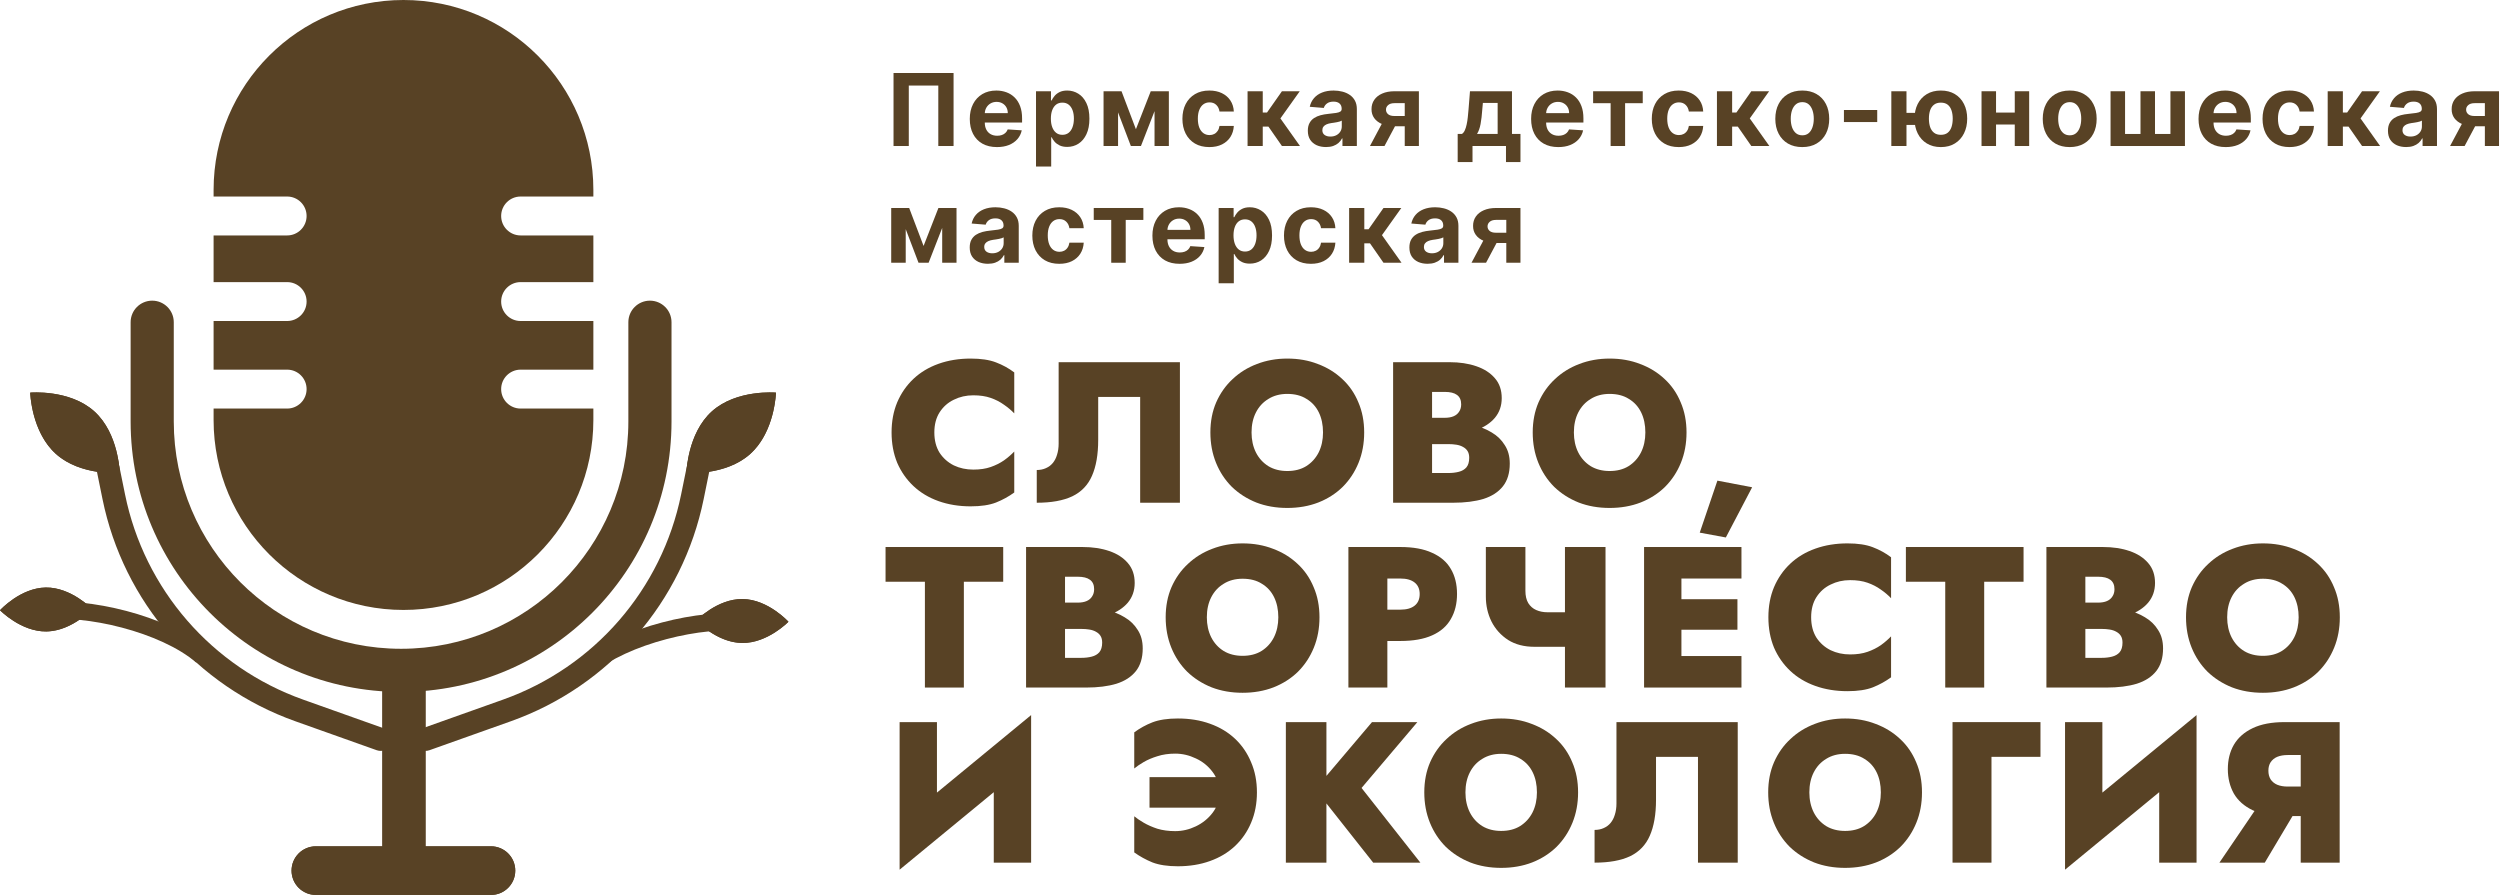 <?xml version="1.0" encoding="UTF-8"?> <svg xmlns="http://www.w3.org/2000/svg" viewBox="0 0 256.9 92" fill="none"><path d="M96.013 44.439C96.013 45.251 96.192 45.946 96.55 46.523C96.921 47.087 97.409 47.521 98.014 47.823C98.62 48.112 99.287 48.256 100.016 48.256C100.703 48.256 101.302 48.167 101.811 47.988C102.32 47.809 102.774 47.582 103.172 47.307C103.572 47.019 103.922 46.716 104.225 46.4V50.608C103.661 51.021 103.035 51.365 102.347 51.64C101.673 51.901 100.807 52.032 99.748 52.032C98.551 52.032 97.45 51.853 96.446 51.496C95.442 51.138 94.583 50.622 93.867 49.948C93.152 49.274 92.595 48.477 92.196 47.555C91.811 46.62 91.618 45.581 91.618 44.439C91.618 43.298 91.811 42.266 92.196 41.345C92.595 40.409 93.152 39.605 93.867 38.931C94.583 38.257 95.442 37.741 96.446 37.383C97.45 37.026 98.551 36.847 99.748 36.847C100.807 36.847 101.673 36.977 102.347 37.239C103.035 37.5 103.661 37.844 104.225 38.27V42.479C103.922 42.163 103.572 41.867 103.172 41.592C102.774 41.303 102.32 41.069 101.811 40.891C101.302 40.712 100.703 40.622 100.016 40.622C99.287 40.622 98.62 40.774 98.014 41.076C97.409 41.365 96.921 41.798 96.55 42.376C96.192 42.94 96.013 43.628 96.013 44.439Z" fill="#584225"></path><path d="M121.248 37.218V51.661H117.163V40.788H112.851V45.203C112.851 46.702 112.638 47.933 112.211 48.896C111.799 49.845 111.125 50.547 110.189 51.001C109.254 51.441 108.037 51.661 106.537 51.661V48.298C106.881 48.298 107.191 48.236 107.466 48.112C107.755 47.988 107.995 47.809 108.188 47.576C108.38 47.342 108.525 47.06 108.621 46.73C108.731 46.386 108.786 46.008 108.786 45.595V37.218H121.248Z" fill="#584225"></path><path d="M128.609 44.439C128.609 45.21 128.76 45.898 129.063 46.503C129.365 47.094 129.792 47.562 130.342 47.906C130.892 48.236 131.538 48.401 132.281 48.401C133.038 48.401 133.684 48.236 134.221 47.906C134.771 47.562 135.197 47.094 135.5 46.503C135.802 45.898 135.954 45.21 135.954 44.439C135.954 43.655 135.809 42.968 135.521 42.376C135.232 41.785 134.812 41.324 134.262 40.994C133.726 40.65 133.065 40.478 132.281 40.478C131.538 40.478 130.892 40.65 130.342 40.994C129.792 41.324 129.365 41.785 129.063 42.376C128.76 42.968 128.609 43.655 128.609 44.439ZM124.379 44.439C124.379 43.298 124.578 42.266 124.977 41.345C125.39 40.409 125.954 39.612 126.669 38.951C127.384 38.277 128.217 37.762 129.166 37.404C130.128 37.032 131.167 36.847 132.281 36.847C133.423 36.847 134.468 37.032 135.417 37.404C136.38 37.762 137.219 38.277 137.934 38.951C138.65 39.612 139.2 40.409 139.585 41.345C139.984 42.266 140.183 43.298 140.183 44.439C140.183 45.567 139.991 46.606 139.606 47.555C139.221 48.504 138.677 49.329 137.976 50.031C137.274 50.719 136.435 51.255 135.459 51.64C134.496 52.012 133.437 52.197 132.281 52.197C131.126 52.197 130.067 52.012 129.104 51.64C128.141 51.255 127.302 50.719 126.587 50.031C125.885 49.329 125.342 48.504 124.957 47.555C124.572 46.606 124.379 45.567 124.379 44.439Z" fill="#584225"></path><path d="M146.127 44.605V42.933H148.459C148.83 42.933 149.139 42.878 149.387 42.768C149.635 42.658 149.82 42.5 149.944 42.294C150.082 42.087 150.151 41.84 150.151 41.551C150.151 41.111 150.006 40.788 149.717 40.581C149.442 40.375 149.023 40.272 148.459 40.272H147.159V48.607H148.83C149.229 48.607 149.587 48.566 149.903 48.483C150.233 48.401 150.494 48.25 150.687 48.029C150.88 47.796 150.976 47.465 150.976 47.039C150.976 46.764 150.921 46.537 150.811 46.358C150.701 46.179 150.543 46.035 150.336 45.925C150.144 45.815 149.917 45.739 149.655 45.698C149.408 45.657 149.133 45.636 148.83 45.636H146.127V43.449H149.325C150.027 43.449 150.721 43.531 151.409 43.697C152.097 43.848 152.723 44.096 153.287 44.439C153.851 44.77 154.298 45.203 154.628 45.739C154.972 46.262 155.144 46.895 155.144 47.637C155.144 48.6 154.91 49.377 154.442 49.969C153.975 50.561 153.307 50.994 152.441 51.269C151.574 51.53 150.536 51.661 149.325 51.661H143.156V37.218H148.954C149.985 37.218 150.9 37.356 151.698 37.631C152.51 37.906 153.149 38.319 153.617 38.869C154.085 39.405 154.318 40.086 154.318 40.911C154.318 41.695 154.085 42.369 153.617 42.933C153.149 43.484 152.51 43.903 151.698 44.192C150.9 44.467 149.985 44.605 148.954 44.605H146.127Z" fill="#584225"></path><path d="M161.732 44.439C161.732 45.21 161.883 45.898 162.186 46.503C162.489 47.094 162.915 47.562 163.465 47.906C164.015 48.236 164.662 48.401 165.404 48.401C166.161 48.401 166.808 48.236 167.344 47.906C167.894 47.562 168.321 47.094 168.623 46.503C168.926 45.898 169.077 45.21 169.077 44.439C169.077 43.655 168.933 42.968 168.644 42.376C168.355 41.785 167.935 41.324 167.385 40.994C166.849 40.65 166.189 40.478 165.404 40.478C164.662 40.478 164.015 40.65 163.465 40.994C162.915 41.324 162.489 41.785 162.186 42.376C161.883 42.968 161.732 43.655 161.732 44.439ZM157.502 44.439C157.502 43.298 157.702 42.266 158.1 41.345C158.513 40.409 159.077 39.612 159.792 38.951C160.508 38.277 161.34 37.762 162.289 37.404C163.252 37.032 164.29 36.847 165.404 36.847C166.546 36.847 167.592 37.032 168.541 37.404C169.504 37.762 170.342 38.277 171.058 38.951C171.773 39.612 172.323 40.409 172.708 41.345C173.107 42.266 173.307 43.298 173.307 44.439C173.307 45.567 173.114 46.606 172.729 47.555C172.344 48.504 171.801 49.329 171.099 50.031C170.397 50.719 169.559 51.255 168.582 51.64C167.619 52.012 166.56 52.197 165.404 52.197C164.249 52.197 163.19 52.012 162.227 51.64C161.264 51.255 160.425 50.719 159.71 50.031C159.008 49.329 158.465 48.504 158.08 47.555C157.695 46.606 157.502 45.567 157.502 44.439Z" fill="#584225"></path><path d="M176.48 49.391L180.05 50.072L177.347 55.23L174.665 54.735L176.48 49.391Z" fill="#584225"></path><path d="M90.999 59.78V56.211H103.09V59.78H99.046V70.653H95.043V59.78H90.999Z" fill="#584225"></path><path d="M108.41 63.597V61.926H110.741C111.113 61.926 111.422 61.871 111.67 61.761C111.918 61.651 112.103 61.492 112.227 61.286C112.365 61.08 112.433 60.832 112.433 60.543C112.433 60.103 112.289 59.78 112 59.574C111.725 59.367 111.306 59.264 110.741 59.264H109.442V67.6H111.113C111.512 67.6 111.869 67.559 112.186 67.476C112.516 67.393 112.777 67.242 112.97 67.022C113.162 66.788 113.259 66.458 113.259 66.032C113.259 65.757 113.204 65.53 113.094 65.351C112.984 65.172 112.825 65.028 112.619 64.918C112.426 64.807 112.199 64.732 111.938 64.691C111.691 64.649 111.415 64.629 111.113 64.629H108.41V62.442H111.608C112.31 62.442 113.004 62.524 113.692 62.689C114.38 62.84 115.006 63.088 115.569 63.432C116.133 63.762 116.58 64.195 116.911 64.732C117.254 65.255 117.426 65.887 117.426 66.63C117.426 67.593 117.192 68.37 116.725 68.962C116.257 69.553 115.59 69.986 114.723 70.261C113.857 70.523 112.818 70.653 111.608 70.653H105.439V56.211H111.237C112.268 56.211 113.183 56.348 113.981 56.623C114.792 56.898 115.432 57.311 115.899 57.861C116.367 58.398 116.601 59.079 116.601 59.904C116.601 60.688 116.367 61.362 115.899 61.926C115.432 62.476 114.792 62.896 113.981 63.184C113.183 63.459 112.268 63.597 111.237 63.597H108.41Z" fill="#584225"></path><path d="M124.015 63.432C124.015 64.202 124.166 64.89 124.469 65.495C124.771 66.087 125.198 66.555 125.748 66.898C126.298 67.228 126.944 67.393 127.687 67.393C128.444 67.393 129.09 67.228 129.627 66.898C130.177 66.555 130.603 66.087 130.906 65.495C131.209 64.89 131.36 64.202 131.36 63.432C131.36 62.648 131.215 61.96 130.927 61.369C130.638 60.777 130.218 60.316 129.668 59.986C129.132 59.642 128.471 59.471 127.687 59.471C126.944 59.471 126.298 59.642 125.748 59.986C125.198 60.316 124.771 60.777 124.469 61.369C124.166 61.96 124.015 62.648 124.015 63.432ZM119.785 63.432C119.785 62.29 119.984 61.259 120.383 60.337C120.796 59.402 121.36 58.604 122.075 57.944C122.791 57.27 123.623 56.754 124.572 56.396C125.534 56.025 126.573 55.839 127.687 55.839C128.829 55.839 129.874 56.025 130.823 56.396C131.786 56.754 132.625 57.27 133.34 57.944C134.056 58.604 134.606 59.402 134.991 60.337C135.39 61.259 135.59 62.29 135.59 63.432C135.59 64.56 135.397 65.598 135.012 66.548C134.627 67.497 134.083 68.322 133.382 69.024C132.68 69.711 131.841 70.248 130.865 70.633C129.902 71.004 128.843 71.19 127.687 71.19C126.532 71.19 125.473 71.004 124.51 70.633C123.547 70.248 122.708 69.711 121.993 69.024C121.291 68.322 120.748 67.497 120.363 66.548C119.978 65.598 119.785 64.56 119.785 63.432Z" fill="#584225"></path><path d="M138.562 56.211H142.565V70.653H138.562V56.211ZM141.121 59.45V56.211H143.906C145.227 56.211 146.313 56.41 147.166 56.809C148.032 57.194 148.672 57.744 149.085 58.46C149.511 59.175 149.724 60.035 149.724 61.039C149.724 62.029 149.511 62.889 149.085 63.618C148.672 64.347 148.032 64.904 147.166 65.289C146.313 65.674 145.227 65.867 143.906 65.867H141.121V62.648H143.906C144.539 62.648 145.027 62.51 145.371 62.235C145.715 61.96 145.887 61.561 145.887 61.039C145.887 60.53 145.715 60.138 145.371 59.863C145.027 59.587 144.539 59.45 143.906 59.45H141.121Z" fill="#584225"></path><path d="M157.679 66.465L159.02 62.916H162.156V66.465H157.679ZM160.815 56.211H164.983V70.653H160.815V56.211ZM156.751 56.211V60.709C156.751 61.217 156.847 61.637 157.039 61.967C157.246 62.297 157.521 62.538 157.865 62.689C158.208 62.84 158.594 62.916 159.02 62.916L157.679 66.465C156.62 66.465 155.719 66.231 154.976 65.764C154.233 65.282 153.662 64.649 153.264 63.865C152.878 63.081 152.686 62.228 152.686 61.307V56.211H156.751Z" fill="#584225"></path><path d="M171.669 70.653V67.414H178.952V70.653H171.669ZM171.669 59.45V56.211H178.952V59.45H171.669ZM171.669 64.711V61.575H178.539V64.711H171.669ZM168.945 56.211H172.783V70.653H168.945V56.211Z" fill="#584225"></path><path d="M186.114 63.432C186.114 64.244 186.293 64.938 186.651 65.516C187.022 66.08 187.511 66.513 188.116 66.816C188.721 67.105 189.388 67.249 190.117 67.249C190.805 67.249 191.403 67.16 191.912 66.981C192.421 66.802 192.875 66.575 193.274 66.3C193.673 66.011 194.023 65.709 194.326 65.392V69.601C193.762 70.014 193.136 70.358 192.449 70.633C191.775 70.894 190.908 71.025 189.849 71.025C188.652 71.025 187.552 70.846 186.548 70.488C185.544 70.131 184.684 69.615 183.969 68.941C183.253 68.267 182.696 67.469 182.297 66.548C181.912 65.612 181.72 64.574 181.72 63.432C181.72 62.29 181.912 61.259 182.297 60.337C182.696 59.402 183.253 58.597 183.969 57.923C184.684 57.249 185.544 56.733 186.548 56.376C187.552 56.018 188.652 55.839 189.849 55.839C190.908 55.839 191.775 55.97 192.449 56.231C193.136 56.493 193.762 56.837 194.326 57.263V61.472C194.023 61.156 193.673 60.86 193.274 60.585C192.875 60.296 192.421 60.062 191.912 59.883C191.403 59.704 190.805 59.615 190.117 59.615C189.388 59.615 188.721 59.766 188.116 60.069C187.511 60.358 187.022 60.791 186.651 61.369C186.293 61.933 186.114 62.621 186.114 63.432Z" fill="#584225"></path><path d="M195.849 59.78V56.211H207.94V59.78H203.896V70.653H199.893V59.78H195.849Z" fill="#584225"></path><path d="M213.26 63.597V61.926H215.591C215.962 61.926 216.272 61.871 216.519 61.761C216.767 61.651 216.953 61.492 217.077 61.286C217.214 61.08 217.283 60.832 217.283 60.543C217.283 60.103 217.138 59.78 216.85 59.574C216.575 59.367 216.155 59.264 215.591 59.264H214.291V67.6H215.962C216.361 67.6 216.719 67.559 217.035 67.476C217.365 67.393 217.627 67.242 217.819 67.022C218.012 66.788 218.108 66.458 218.108 66.032C218.108 65.757 218.053 65.53 217.943 65.351C217.833 65.172 217.675 65.028 217.469 64.918C217.276 64.807 217.049 64.732 216.788 64.691C216.54 64.649 216.265 64.629 215.962 64.629H213.26V62.442H216.458C217.159 62.442 217.854 62.524 218.542 62.689C219.229 62.84 219.855 63.088 220.419 63.432C220.983 63.762 221.43 64.195 221.76 64.732C222.104 65.255 222.276 65.887 222.276 66.63C222.276 67.593 222.042 68.37 221.574 68.962C221.107 69.553 220.44 69.986 219.573 70.261C218.707 70.523 217.668 70.653 216.458 70.653H210.289V56.211H216.086C217.118 56.211 218.033 56.348 218.83 56.623C219.642 56.898 220.281 57.311 220.749 57.861C221.217 58.398 221.451 59.079 221.451 59.904C221.451 60.688 221.217 61.362 220.749 61.926C220.281 62.476 219.642 62.896 218.83 63.184C218.033 63.459 217.118 63.597 216.086 63.597H213.26Z" fill="#584225"></path><path d="M228.864 63.432C228.864 64.202 229.016 64.89 229.318 65.495C229.621 66.087 230.047 66.555 230.597 66.898C231.148 67.228 231.794 67.393 232.537 67.393C233.293 67.393 233.94 67.228 234.476 66.898C235.026 66.555 235.453 66.087 235.755 65.495C236.058 64.89 236.209 64.202 236.209 63.432C236.209 62.648 236.065 61.96 235.776 61.369C235.487 60.777 235.068 60.316 234.518 59.986C233.981 59.642 233.321 59.471 232.537 59.471C231.794 59.471 231.148 59.642 230.597 59.986C230.047 60.316 229.621 60.777 229.318 61.369C229.016 61.96 228.864 62.648 228.864 63.432ZM224.635 63.432C224.635 62.29 224.834 61.259 225.233 60.337C225.646 59.402 226.21 58.604 226.925 57.944C227.64 57.27 228.472 56.754 229.421 56.396C230.384 56.025 231.423 55.839 232.537 55.839C233.678 55.839 234.724 56.025 235.673 56.396C236.636 56.754 237.475 57.27 238.19 57.944C238.905 58.604 239.456 59.402 239.841 60.337C240.24 61.259 240.439 62.29 240.439 63.432C240.439 64.56 240.247 65.598 239.861 66.548C239.476 67.497 238.933 68.322 238.231 69.024C237.53 69.711 236.691 70.248 235.714 70.633C234.751 71.004 233.692 71.19 232.537 71.19C231.381 71.19 230.322 71.004 229.359 70.633C228.397 70.248 227.558 69.711 226.842 69.024C226.141 68.322 225.597 67.497 225.212 66.548C224.827 65.598 224.635 64.56 224.635 63.432Z" fill="#584225"></path><path d="M105.855 78.33L92.444 89.369L92.547 84.52L105.958 73.482L105.855 78.33ZM96.281 74.204V85.593L92.444 89.369V74.204H96.281ZM105.958 73.482V88.646H102.12V77.422L105.958 73.482Z" fill="#584225"></path><path d="M118.124 82.993V79.857H125.531V82.993H118.124ZM125.283 81.425C125.283 80.614 125.056 79.912 124.602 79.321C124.148 78.715 123.577 78.254 122.89 77.938C122.202 77.608 121.494 77.443 120.765 77.443C120.091 77.443 119.478 77.532 118.928 77.711C118.392 77.876 117.924 78.076 117.525 78.309C117.126 78.543 116.803 78.763 116.555 78.97V75.256C117.133 74.83 117.759 74.486 118.433 74.224C119.121 73.963 119.987 73.832 121.033 73.832C122.243 73.832 123.344 74.011 124.334 74.369C125.338 74.726 126.198 75.242 126.913 75.916C127.628 76.59 128.178 77.395 128.564 78.33C128.963 79.252 129.162 80.283 129.162 81.425C129.162 82.567 128.963 83.605 128.564 84.54C128.178 85.462 127.628 86.26 126.913 86.934C126.198 87.608 125.338 88.124 124.334 88.481C123.344 88.839 122.243 89.018 121.033 89.018C119.987 89.018 119.121 88.887 118.433 88.626C117.759 88.351 117.133 88.007 116.555 87.594V83.88C116.803 84.087 117.126 84.307 117.525 84.54C117.924 84.774 118.392 84.981 118.928 85.159C119.478 85.324 120.091 85.407 120.765 85.407C121.494 85.407 122.202 85.242 122.89 84.912C123.577 84.582 124.148 84.121 124.602 83.529C125.056 82.938 125.283 82.237 125.283 81.425Z" fill="#584225"></path><path d="M132.135 74.204H136.303V88.646H132.135V74.204ZM140.986 74.204H145.649L139.913 80.971L145.958 88.646H141.11L135.147 81.095L140.986 74.204Z" fill="#584225"></path><path d="M150.589 81.425C150.589 82.195 150.741 82.883 151.044 83.488C151.346 84.08 151.772 84.547 152.323 84.891C152.873 85.221 153.519 85.386 154.262 85.386C155.019 85.386 155.665 85.221 156.201 84.891C156.752 84.547 157.178 84.08 157.481 83.488C157.783 82.883 157.935 82.195 157.935 81.425C157.935 80.641 157.79 79.953 157.501 79.362C157.213 78.77 156.793 78.309 156.243 77.979C155.706 77.635 155.046 77.463 154.262 77.463C153.519 77.463 152.873 77.635 152.323 77.979C151.772 78.309 151.346 78.77 151.044 79.362C150.741 79.953 150.589 80.641 150.589 81.425ZM146.36 81.425C146.36 80.283 146.559 79.252 146.958 78.33C147.371 77.395 147.935 76.597 148.65 75.937C149.365 75.263 150.198 74.747 151.147 74.389C152.109 74.018 153.148 73.832 154.262 73.832C155.404 73.832 156.449 74.018 157.398 74.389C158.361 74.747 159.2 75.263 159.916 75.937C160.631 76.597 161.181 77.395 161.566 78.33C161.965 79.252 162.164 80.283 162.164 81.425C162.164 82.553 161.972 83.591 161.587 84.54C161.202 85.49 160.658 86.315 159.957 87.017C159.255 87.704 158.416 88.241 157.44 88.626C156.477 88.997 155.418 89.183 154.262 89.183C153.107 89.183 152.048 88.997 151.085 88.626C150.122 88.241 149.283 87.704 148.567 87.017C147.866 86.315 147.323 85.49 146.938 84.54C146.553 83.591 146.36 82.553 146.36 81.425Z" fill="#584225"></path><path d="M178.569 74.204V88.646H174.484V77.773H170.172V82.188C170.172 83.688 169.958 84.919 169.532 85.882C169.119 86.831 168.445 87.532 167.51 87.986C166.574 88.426 165.357 88.646 163.858 88.646V85.283C164.202 85.283 164.511 85.221 164.786 85.098C165.075 84.974 165.316 84.795 165.508 84.561C165.701 84.327 165.845 84.045 165.942 83.715C166.052 83.371 166.107 82.993 166.107 82.58V74.204H178.569Z" fill="#584225"></path><path d="M185.929 81.425C185.929 82.195 186.081 82.883 186.383 83.488C186.686 84.08 187.112 84.547 187.662 84.891C188.212 85.221 188.859 85.386 189.602 85.386C190.358 85.386 191.005 85.221 191.541 84.891C192.091 84.547 192.518 84.08 192.82 83.488C193.123 82.883 193.275 82.195 193.275 81.425C193.275 80.641 193.13 79.953 192.841 79.362C192.552 78.77 192.133 78.309 191.582 77.979C191.046 77.635 190.386 77.463 189.602 77.463C188.859 77.463 188.212 77.635 187.662 77.979C187.112 78.309 186.686 78.77 186.383 79.362C186.081 79.953 185.929 80.641 185.929 81.425ZM181.7 81.425C181.7 80.283 181.899 79.252 182.298 78.33C182.711 77.395 183.274 76.597 183.99 75.937C184.705 75.263 185.537 74.747 186.486 74.389C187.449 74.018 188.488 73.832 189.602 73.832C190.743 73.832 191.789 74.018 192.738 74.389C193.701 74.747 194.54 75.263 195.255 75.937C195.97 76.597 196.52 77.395 196.906 78.33C197.305 79.252 197.504 80.283 197.504 81.425C197.504 82.553 197.311 83.591 196.926 84.54C196.541 85.49 195.998 86.315 195.296 87.017C194.595 87.704 193.756 88.241 192.779 88.626C191.816 88.997 190.757 89.183 189.602 89.183C188.446 89.183 187.387 88.997 186.424 88.626C185.462 88.241 184.622 87.704 183.907 87.017C183.206 86.315 182.662 85.49 182.277 84.54C181.892 83.591 181.7 82.553 181.7 81.425Z" fill="#584225"></path><path d="M200.642 74.204H209.679V77.773H204.645V88.646H200.642V74.204Z" fill="#584225"></path><path d="M225.614 78.33L212.203 89.369L212.306 84.52L225.717 73.482L225.614 78.33ZM216.04 74.204V85.593L212.203 89.369V74.204H216.04ZM225.717 73.482V88.646H221.879V77.422L225.717 73.482Z" fill="#584225"></path><path d="M236.525 82.271L232.729 88.646H228.066L232.398 82.271H236.525ZM240.424 74.204V88.646H236.422V74.204H240.424ZM237.866 77.587H235.081C234.668 77.587 234.31 77.649 234.008 77.773C233.719 77.897 233.492 78.083 233.327 78.33C233.176 78.564 233.1 78.853 233.1 79.197C233.1 79.54 233.176 79.836 233.327 80.084C233.492 80.331 233.719 80.517 234.008 80.641C234.31 80.765 234.668 80.827 235.081 80.827H237.866V83.86H234.751C233.444 83.86 232.357 83.66 231.491 83.261C230.624 82.849 229.977 82.278 229.551 81.549C229.139 80.806 228.932 79.967 228.932 79.032C228.932 78.083 229.139 77.25 229.551 76.535C229.977 75.806 230.624 75.235 231.491 74.823C232.357 74.41 233.444 74.204 234.751 74.204H237.866V77.587Z" fill="#584225"></path><path d="M13.423 43.313V33.113C13.423 31.888 14.415 30.896 15.64 30.896C16.864 30.896 17.857 31.888 17.857 33.113V43.313C17.857 56.212 28.314 66.669 41.214 66.669C54.113 66.669 64.57 56.212 64.57 43.313V33.113C64.57 31.888 65.562 30.896 66.787 30.896C68.011 30.896 69.005 31.888 69.005 33.113V43.313C69.005 58.661 56.562 71.103 41.214 71.104C25.865 71.104 13.423 58.661 13.423 43.313Z" fill="#584225"></path><path d="M39.292 67.704H43.726V90.173H39.292V67.704Z" fill="#584225"></path><path d="M43.726 67.704V90.173H39.292V67.704H43.726Z" fill="#584225"></path><path d="M32.458 91.964C31.078 91.964 29.959 90.845 29.959 89.465C29.959 88.085 31.078 86.966 32.458 86.966H50.451C51.831 86.966 52.95 88.085 52.95 89.465C52.95 90.845 51.831 91.964 50.451 91.964H32.458Z" fill="#584225"></path><path d="M50.451 86.966C51.831 86.966 52.95 88.085 52.95 89.465C52.95 90.845 51.831 91.964 50.451 91.964H32.458C31.078 91.964 29.959 90.845 29.959 89.465C29.959 88.085 31.078 86.966 32.458 86.966H50.451Z" fill="#584225"></path><path d="M41.462 0C30.685 0 21.949 8.736 21.949 19.513V20.195H29.507C30.611 20.195 31.506 21.09 31.506 22.194C31.506 23.299 30.611 24.194 29.507 24.194H21.949V28.989H29.507C30.611 28.989 31.506 29.884 31.506 30.988C31.506 32.092 30.611 32.987 29.507 32.987H21.949V37.985H29.507C30.611 37.985 31.506 38.88 31.506 39.984C31.506 41.088 30.611 41.984 29.507 41.984H21.949V43.165C21.949 53.941 30.685 62.678 41.462 62.678C52.238 62.678 60.974 53.941 60.974 43.165V41.984H53.498C52.394 41.984 51.499 41.088 51.499 39.984C51.499 38.88 52.394 37.985 53.498 37.985H60.974V32.987H53.498C52.394 32.987 51.499 32.092 51.499 30.988C51.499 29.884 52.394 28.989 53.498 28.989H60.974V24.194H53.498C52.394 24.194 51.499 23.299 51.499 22.194C51.499 21.09 52.394 20.195 53.498 20.195H60.974V19.513C60.974 8.736 52.238 0 41.462 0Z" fill="#584225"></path><path d="M72.125 46.264C72.764 46.395 73.177 47.019 73.047 47.659L72.31 51.282C70.161 61.842 62.641 70.507 52.488 74.119L44.123 77.095C43.508 77.314 42.832 76.993 42.613 76.378C42.394 75.763 42.715 75.087 43.33 74.868L51.695 71.891C61.066 68.556 68.008 60.558 69.992 50.811L70.73 47.188C70.86 46.548 71.485 46.134 72.125 46.264Z" fill="#584225"></path><path d="M79.738 40.346C79.738 40.346 79.633 44.37 77.093 46.649C74.554 48.928 70.542 48.599 70.542 48.599C70.542 48.599 70.62 44.544 73.159 42.265C75.699 39.986 79.738 40.346 79.738 40.346Z" fill="#584225"></path><path d="M73.159 42.265C75.696 39.989 79.729 40.345 79.738 40.346L79.729 40.523C79.674 41.324 79.315 44.655 77.093 46.649L76.896 46.429C78.105 45.344 78.745 43.83 79.082 42.566C79.25 41.937 79.34 41.377 79.388 40.975C79.404 40.84 79.412 40.723 79.421 40.628C79.324 40.625 79.206 40.621 79.068 40.621C78.661 40.623 78.09 40.648 77.444 40.743C76.144 40.934 74.565 41.401 73.357 42.485C72.148 43.57 71.514 45.089 71.184 46.361C71.02 46.994 70.934 47.558 70.888 47.963C70.873 48.099 70.863 48.218 70.856 48.314C70.952 48.317 71.069 48.32 71.205 48.319C71.61 48.314 72.176 48.285 72.82 48.186C74.113 47.988 75.687 47.514 76.896 46.429L77.093 46.649L76.85 46.855C74.635 48.642 71.494 48.639 70.72 48.609L70.542 48.599C70.542 48.599 70.62 44.544 73.159 42.265Z" fill="#584225"></path><path d="M10.718 46.264C10.078 46.395 9.665 47.019 9.795 47.659L10.532 51.282C12.681 61.842 20.201 70.507 30.354 74.119L38.719 77.095C39.335 77.314 40.011 76.993 40.23 76.378C40.448 75.763 40.127 75.087 39.512 74.868L31.148 71.891C21.776 68.556 14.834 60.558 12.85 50.811L12.113 47.188C11.982 46.548 11.358 46.134 10.718 46.264Z" fill="#584225"></path><path d="M3.104 40.346C3.104 40.346 3.21 44.37 5.749 46.649C8.289 48.928 12.3 48.599 12.3 48.599C12.3 48.599 12.223 44.544 9.683 42.265C7.144 39.986 3.104 40.346 3.104 40.346Z" fill="#584225"></path><path d="M9.683 42.265C7.147 39.989 3.114 40.345 3.104 40.346L3.113 40.523C3.168 41.324 3.527 44.655 5.749 46.649L5.947 46.429C4.737 45.344 4.097 43.83 3.76 42.566C3.592 41.937 3.502 41.377 3.454 40.975C3.438 40.84 3.43 40.723 3.422 40.628C3.518 40.625 3.637 40.621 3.774 40.621C4.181 40.623 4.752 40.648 5.399 40.743C6.699 40.934 8.277 41.401 9.486 42.485C10.694 43.57 11.328 45.089 11.658 46.361C11.822 46.994 11.909 47.558 11.954 47.963C11.97 48.099 11.979 48.218 11.986 48.314C11.891 48.317 11.773 48.32 11.638 48.319C11.233 48.314 10.666 48.285 10.023 48.186C8.729 47.988 7.156 47.514 5.947 46.429L5.749 46.649L5.992 46.855C8.207 48.642 11.348 48.639 12.123 48.609L12.3 48.599C12.3 48.599 12.223 44.544 9.683 42.265Z" fill="#584225"></path><path d="M81.021 63.891C81.021 63.891 78.871 66.106 76.255 66.072C73.638 66.038 71.547 63.769 71.547 63.769C71.547 63.769 73.697 61.522 76.313 61.556C78.929 61.59 81.021 63.891 81.021 63.891Z" fill="#584225"></path><path d="M76.313 61.556C78.913 61.589 80.995 63.863 81.021 63.891C81.021 63.891 78.871 66.106 76.255 66.072L76.258 65.777C77.485 65.793 78.619 65.28 79.46 64.745C79.878 64.479 80.218 64.212 80.452 64.012C80.506 63.966 80.552 63.921 80.594 63.883C80.553 63.843 80.506 63.798 80.453 63.749C80.224 63.54 79.892 63.261 79.481 62.98C78.654 62.416 77.535 61.868 76.309 61.852C75.084 61.836 73.951 62.356 73.109 62.898C72.691 63.168 72.352 63.439 72.118 63.642C72.063 63.689 72.015 63.733 71.972 63.772C72.014 63.811 72.059 63.857 72.112 63.904C72.341 64.11 72.673 64.386 73.084 64.663C73.912 65.219 75.032 65.761 76.258 65.777L76.255 66.072L76.011 66.062C73.51 65.899 71.547 63.769 71.547 63.769C71.572 63.743 73.712 61.522 76.313 61.556Z" fill="#584225"></path><path d="M68.038 63.962C71.141 63.143 74.356 62.81 76.665 63.13L76.543 64.008L76.422 64.887C74.427 64.61 71.464 64.892 68.49 65.677C65.514 66.461 62.67 67.711 60.861 69.263L59.705 67.917C61.801 66.119 64.936 64.779 68.038 63.962Z" fill="#584225"></path><path d="M0 62.708C0 62.708 2.15 64.923 4.766 64.889C7.382 64.856 9.474 62.586 9.474 62.586C9.474 62.586 7.324 60.34 4.708 60.373C2.091 60.407 0 62.708 0 62.708Z" fill="#584225"></path><path d="M4.708 60.373C2.107 60.407 0.025 62.681 0 62.708C0 62.708 2.15 64.923 4.766 64.889L4.762 64.594C3.536 64.61 2.402 64.097 1.56 63.562C1.142 63.297 0.803 63.03 0.569 62.829C0.515 62.783 0.469 62.738 0.427 62.701C0.468 62.661 0.514 62.615 0.567 62.567C0.796 62.358 1.129 62.078 1.54 61.798C2.367 61.234 3.486 60.685 4.712 60.669C5.937 60.653 7.07 61.173 7.912 61.715C8.33 61.985 8.669 62.256 8.903 62.459C8.958 62.506 9.006 62.55 9.048 62.589C9.007 62.628 8.961 62.674 8.909 62.722C8.68 62.928 8.347 63.204 7.936 63.48C7.109 64.036 5.989 64.578 4.762 64.594L4.766 64.889L5.01 64.88C7.511 64.716 9.474 62.586 9.474 62.586C9.449 62.56 7.308 60.34 4.708 60.373Z" fill="#584225"></path><path d="M12.983 62.779C9.879 61.961 6.665 61.627 4.355 61.947L4.478 62.826L4.599 63.704C6.594 63.428 9.557 63.71 12.531 64.494C15.506 65.279 18.35 66.529 20.16 68.08L21.316 66.734C19.22 64.936 16.085 63.597 12.983 62.779Z" fill="#584225"></path><path d="M97.988 7.502V15.004H96.42V8.791H93.387V15.004H91.819V7.502H97.988Z" fill="#584225"></path><path d="M102.446 15.114C101.867 15.114 101.369 14.997 100.952 14.762C100.536 14.526 100.216 14.191 99.992 13.759C99.767 13.324 99.655 12.81 99.655 12.216C99.655 11.638 99.767 11.13 99.992 10.692C100.216 10.255 100.533 9.915 100.941 9.67C101.351 9.426 101.832 9.304 102.384 9.304C102.755 9.304 103.101 9.364 103.421 9.483C103.743 9.601 104.024 9.778 104.263 10.015C104.505 10.252 104.693 10.55 104.828 10.909C104.962 11.265 105.029 11.683 105.029 12.161V12.59H100.278V11.623H103.56C103.56 11.398 103.511 11.199 103.413 11.026C103.316 10.852 103.18 10.717 103.007 10.619C102.836 10.519 102.637 10.469 102.41 10.469C102.173 10.469 101.963 10.524 101.779 10.634C101.599 10.741 101.457 10.887 101.354 11.07C101.252 11.25 101.199 11.452 101.197 11.674V12.594C101.197 12.872 101.248 13.113 101.351 13.315C101.456 13.518 101.604 13.674 101.794 13.784C101.985 13.894 102.211 13.949 102.472 13.949C102.645 13.949 102.804 13.925 102.948 13.876C103.092 13.827 103.215 13.754 103.318 13.656C103.421 13.558 103.499 13.439 103.553 13.297L104.996 13.392C104.923 13.739 104.773 14.042 104.545 14.301C104.321 14.557 104.03 14.758 103.674 14.902C103.319 15.043 102.91 15.114 102.446 15.114Z" fill="#584225"></path><path d="M106.46 17.114V9.377H107.999V10.322H108.068C108.137 10.171 108.235 10.017 108.365 9.861C108.497 9.702 108.668 9.57 108.878 9.465C109.09 9.358 109.354 9.304 109.669 9.304C110.08 9.304 110.458 9.411 110.805 9.626C111.152 9.839 111.429 10.16 111.636 10.59C111.844 11.017 111.948 11.553 111.948 12.198C111.948 12.826 111.847 13.356 111.644 13.788C111.443 14.218 111.17 14.544 110.823 14.766C110.479 14.986 110.093 15.096 109.666 15.096C109.363 15.096 109.105 15.046 108.892 14.946C108.683 14.846 108.51 14.72 108.376 14.568C108.242 14.414 108.139 14.259 108.068 14.103H108.021V17.114H106.46ZM107.988 12.191C107.988 12.525 108.034 12.817 108.127 13.066C108.22 13.315 108.354 13.51 108.53 13.649C108.706 13.786 108.919 13.854 109.171 13.854C109.425 13.854 109.64 13.784 109.816 13.645C109.992 13.503 110.125 13.308 110.215 13.059C110.308 12.807 110.354 12.518 110.354 12.191C110.354 11.866 110.309 11.58 110.219 11.333C110.128 11.087 109.995 10.894 109.819 10.755C109.644 10.615 109.428 10.546 109.171 10.546C108.917 10.546 108.702 10.613 108.526 10.747C108.353 10.882 108.22 11.072 108.127 11.319C108.034 11.566 107.988 11.856 107.988 12.191Z" fill="#584225"></path><path d="M116.727 13.279L118.251 9.377H119.438L117.244 15.004H116.207L114.064 9.377H115.247L116.727 13.279ZM114.892 9.377V15.004H113.401V9.377H114.892ZM118.64 15.004V9.377H120.112V15.004H118.64Z" fill="#584225"></path><path d="M124.275 15.114C123.698 15.114 123.202 14.992 122.787 14.748C122.374 14.501 122.057 14.159 121.835 13.722C121.615 13.285 121.505 12.782 121.505 12.213C121.505 11.636 121.616 11.131 121.838 10.696C122.063 10.259 122.382 9.918 122.795 9.674C123.207 9.427 123.698 9.304 124.267 9.304C124.758 9.304 125.188 9.393 125.557 9.571C125.926 9.75 126.217 10 126.432 10.322C126.647 10.645 126.766 11.023 126.788 11.458H125.315C125.274 11.177 125.164 10.951 124.985 10.78C124.81 10.607 124.579 10.52 124.293 10.52C124.051 10.52 123.84 10.586 123.659 10.718C123.481 10.847 123.342 11.037 123.242 11.286C123.141 11.535 123.091 11.837 123.091 12.191C123.091 12.55 123.14 12.855 123.238 13.107C123.338 13.358 123.479 13.55 123.659 13.682C123.84 13.814 124.051 13.88 124.293 13.88C124.471 13.88 124.631 13.843 124.773 13.77C124.917 13.696 125.035 13.59 125.128 13.451C125.223 13.309 125.286 13.14 125.315 12.942H126.788C126.763 13.372 126.646 13.75 126.436 14.077C126.228 14.402 125.942 14.656 125.575 14.839C125.209 15.023 124.775 15.114 124.275 15.114Z" fill="#584225"></path><path d="M128.2 15.004V9.377H129.76V11.561H130.2L131.731 9.377H133.563L131.574 12.169L133.585 15.004H131.731L130.343 13.008H129.76V15.004H128.2Z" fill="#584225"></path><path d="M136.262 15.111C135.902 15.111 135.583 15.048 135.302 14.924C135.021 14.797 134.799 14.61 134.635 14.363C134.474 14.114 134.393 13.804 134.393 13.433C134.393 13.12 134.45 12.858 134.565 12.645C134.68 12.433 134.836 12.262 135.034 12.132C135.232 12.003 135.457 11.905 135.708 11.839C135.962 11.773 136.229 11.727 136.507 11.7C136.834 11.666 137.098 11.634 137.298 11.605C137.499 11.573 137.644 11.526 137.734 11.465C137.825 11.404 137.87 11.314 137.87 11.194V11.172C137.87 10.94 137.796 10.761 137.65 10.634C137.506 10.507 137.301 10.443 137.034 10.443C136.754 10.443 136.53 10.506 136.364 10.63C136.198 10.752 136.088 10.906 136.034 11.092L134.591 10.974C134.664 10.633 134.808 10.337 135.023 10.088C135.238 9.836 135.515 9.643 135.855 9.509C136.197 9.372 136.592 9.304 137.042 9.304C137.354 9.304 137.654 9.341 137.939 9.414C138.228 9.487 138.483 9.601 138.705 9.755C138.93 9.908 139.107 10.106 139.236 10.348C139.366 10.587 139.43 10.874 139.43 11.209V15.004H137.95V14.224H137.906C137.816 14.4 137.695 14.555 137.544 14.689C137.392 14.821 137.21 14.925 136.998 15.001C136.785 15.074 136.54 15.111 136.262 15.111ZM136.708 14.033C136.938 14.033 137.141 13.988 137.317 13.898C137.493 13.805 137.63 13.681 137.73 13.524C137.831 13.368 137.881 13.191 137.881 12.993V12.396C137.832 12.428 137.765 12.457 137.679 12.484C137.596 12.508 137.502 12.531 137.397 12.553C137.292 12.573 137.187 12.591 137.082 12.608C136.977 12.623 136.882 12.636 136.796 12.649C136.613 12.676 136.453 12.718 136.317 12.777C136.18 12.836 136.073 12.915 135.998 13.015C135.922 13.113 135.884 13.235 135.884 13.381C135.884 13.594 135.961 13.756 136.115 13.869C136.271 13.979 136.469 14.033 136.708 14.033Z" fill="#584225"></path><path d="M144.351 15.004V10.601H143.296C143.01 10.601 142.793 10.667 142.644 10.799C142.495 10.931 142.422 11.087 142.424 11.268C142.422 11.451 142.492 11.606 142.637 11.733C142.783 11.857 142.998 11.92 143.281 11.92H144.871V12.975H143.281C142.8 12.975 142.384 12.901 142.032 12.755C141.68 12.608 141.409 12.404 141.219 12.143C141.028 11.879 140.934 11.573 140.937 11.224C140.934 10.857 141.028 10.536 141.219 10.26C141.409 9.982 141.681 9.766 142.036 9.612C142.392 9.455 142.812 9.377 143.296 9.377H145.805V15.004H144.351ZM140.776 15.004L142.34 12.074H143.831L142.27 15.004H140.776Z" fill="#584225"></path><path d="M149.791 16.653V13.766H150.224C150.348 13.688 150.448 13.563 150.524 13.392C150.602 13.221 150.666 13.02 150.714 12.788C150.766 12.556 150.805 12.306 150.832 12.037C150.861 11.766 150.887 11.492 150.909 11.216L151.055 9.377H155.371V13.766H156.243V16.653H154.755V15.004H151.315V16.653H149.791ZM151.777 13.766H153.898V10.579H152.381L152.323 11.216C152.281 11.817 152.221 12.328 152.143 12.748C152.065 13.165 151.943 13.505 151.777 13.766Z" fill="#584225"></path><path d="M160.129 15.114C159.55 15.114 159.052 14.997 158.635 14.762C158.219 14.526 157.899 14.191 157.675 13.759C157.45 13.324 157.338 12.81 157.338 12.216C157.338 11.638 157.45 11.13 157.675 10.692C157.899 10.255 158.216 9.915 158.624 9.67C159.034 9.426 159.515 9.304 160.067 9.304C160.438 9.304 160.784 9.364 161.104 9.483C161.426 9.601 161.707 9.778 161.946 10.015C162.188 10.252 162.376 10.55 162.51 10.909C162.645 11.265 162.712 11.683 162.712 12.161V12.59H157.96V11.623H161.243C161.243 11.398 161.194 11.199 161.096 11.026C160.999 10.852 160.863 10.717 160.69 10.619C160.519 10.519 160.32 10.469 160.092 10.469C159.856 10.469 159.646 10.524 159.462 10.634C159.282 10.741 159.14 10.887 159.037 11.07C158.935 11.25 158.882 11.452 158.88 11.674V12.594C158.88 12.872 158.931 13.113 159.034 13.315C159.139 13.518 159.287 13.674 159.477 13.784C159.668 13.894 159.894 13.949 160.155 13.949C160.328 13.949 160.487 13.925 160.631 13.876C160.775 13.827 160.898 13.754 161.001 13.656C161.104 13.558 161.182 13.439 161.236 13.297L162.679 13.392C162.606 13.739 162.455 14.042 162.228 14.301C162.003 14.557 161.713 14.758 161.356 14.902C161.002 15.043 160.593 15.114 160.129 15.114Z" fill="#584225"></path><path d="M163.709 10.604V9.377H168.808V10.604H166.995V15.004H165.508V10.604H163.709Z" fill="#584225"></path><path d="M172.508 15.114C171.932 15.114 171.436 14.992 171.021 14.748C170.608 14.501 170.29 14.159 170.068 13.722C169.848 13.285 169.738 12.782 169.738 12.213C169.738 11.636 169.85 11.131 170.072 10.696C170.296 10.259 170.615 9.918 171.028 9.674C171.441 9.427 171.932 9.304 172.501 9.304C172.992 9.304 173.422 9.393 173.79 9.571C174.159 9.75 174.451 10 174.666 10.322C174.881 10.645 174.999 11.023 175.021 11.458H173.548C173.507 11.177 173.397 10.951 173.219 10.78C173.043 10.607 172.812 10.52 172.526 10.52C172.284 10.52 172.073 10.586 171.893 10.718C171.714 10.847 171.575 11.037 171.475 11.286C171.375 11.535 171.325 11.837 171.325 12.191C171.325 12.55 171.374 12.855 171.471 13.107C171.571 13.358 171.712 13.55 171.893 13.682C172.073 13.814 172.284 13.88 172.526 13.88C172.705 13.88 172.864 13.843 173.006 13.77C173.15 13.696 173.269 13.59 173.362 13.451C173.457 13.309 173.519 13.14 173.548 12.942H175.021C174.997 13.372 174.879 13.75 174.67 14.077C174.462 14.402 174.175 14.656 173.809 14.839C173.442 15.023 173.009 15.114 172.508 15.114Z" fill="#584225"></path><path d="M176.433 15.004V9.377H177.994V11.561H178.433L179.965 9.377H181.796L179.807 12.169L181.818 15.004H179.965L178.576 13.008H177.994V15.004H176.433Z" fill="#584225"></path><path d="M185.201 15.114C184.632 15.114 184.14 14.993 183.725 14.751C183.312 14.507 182.993 14.168 182.769 13.733C182.544 13.296 182.431 12.789 182.431 12.213C182.431 11.631 182.544 11.123 182.769 10.689C182.993 10.252 183.312 9.912 183.725 9.67C184.14 9.426 184.632 9.304 185.201 9.304C185.77 9.304 186.261 9.426 186.674 9.67C187.089 9.912 187.409 10.252 187.634 10.689C187.858 11.123 187.971 11.631 187.971 12.213C187.971 12.789 187.858 13.296 187.634 13.733C187.409 14.168 187.089 14.507 186.674 14.751C186.261 14.993 185.77 15.114 185.201 15.114ZM185.208 13.905C185.467 13.905 185.683 13.832 185.857 13.685C186.03 13.536 186.161 13.334 186.249 13.077C186.339 12.821 186.384 12.529 186.384 12.202C186.384 11.874 186.339 11.583 186.249 11.326C186.161 11.07 186.03 10.867 185.857 10.718C185.683 10.569 185.467 10.495 185.208 10.495C184.947 10.495 184.727 10.569 184.549 10.718C184.373 10.867 184.24 11.07 184.15 11.326C184.062 11.583 184.018 11.874 184.018 12.202C184.018 12.529 184.062 12.821 184.15 13.077C184.24 13.334 184.373 13.536 184.549 13.685C184.727 13.832 184.947 13.905 185.208 13.905Z" fill="#584225"></path><path d="M192.904 11.304V12.542H189.482V11.304H192.904Z" fill="#584225"></path><path d="M197.757 11.601V12.839H194.705V11.601H197.757ZM195.91 9.377V15.004H194.353V9.377H195.91ZM199.442 15.114C198.885 15.114 198.404 14.99 197.999 14.74C197.593 14.491 197.28 14.147 197.061 13.707C196.843 13.268 196.735 12.763 196.735 12.194C196.735 11.625 196.843 11.123 197.061 10.689C197.28 10.254 197.593 9.915 197.999 9.67C198.404 9.426 198.885 9.304 199.442 9.304C200.001 9.304 200.482 9.426 200.885 9.67C201.291 9.915 201.602 10.254 201.819 10.689C202.039 11.123 202.149 11.625 202.149 12.194C202.149 12.763 202.039 13.268 201.819 13.707C201.602 14.147 201.291 14.491 200.885 14.74C200.482 14.99 200.001 15.114 199.442 15.114ZM199.442 13.854C199.732 13.854 199.967 13.783 200.145 13.641C200.324 13.497 200.454 13.301 200.537 13.052C200.62 12.8 200.662 12.514 200.662 12.194C200.662 11.874 200.62 11.591 200.537 11.344C200.454 11.095 200.324 10.9 200.145 10.758C199.967 10.617 199.732 10.546 199.442 10.546C199.154 10.546 198.919 10.617 198.739 10.758C198.558 10.898 198.425 11.09 198.339 11.337C198.256 11.584 198.215 11.87 198.215 12.194C198.215 12.517 198.256 12.803 198.339 13.052C198.425 13.301 198.558 13.497 198.739 13.641C198.919 13.783 199.154 13.854 199.442 13.854Z" fill="#584225"></path><path d="M207.539 11.568V12.795H204.601V11.568H207.539ZM205.113 9.377V15.004H203.622V9.377H205.113ZM208.517 9.377V15.004H207.037V9.377H208.517Z" fill="#584225"></path><path d="M212.683 15.114C212.114 15.114 211.622 14.993 211.206 14.751C210.794 14.507 210.475 14.168 210.25 13.733C210.025 13.296 209.913 12.789 209.913 12.213C209.913 11.631 210.025 11.123 210.25 10.689C210.475 10.252 210.794 9.912 211.206 9.67C211.622 9.426 212.114 9.304 212.683 9.304C213.252 9.304 213.743 9.426 214.155 9.67C214.571 9.912 214.891 10.252 215.115 10.689C215.34 11.123 215.452 11.631 215.452 12.213C215.452 12.789 215.34 13.296 215.115 13.733C214.891 14.168 214.571 14.507 214.155 14.751C213.743 14.993 213.252 15.114 212.683 15.114ZM212.69 13.905C212.949 13.905 213.165 13.832 213.338 13.685C213.512 13.536 213.643 13.334 213.731 13.077C213.821 12.821 213.866 12.529 213.866 12.202C213.866 11.874 213.821 11.583 213.731 11.326C213.643 11.07 213.512 10.867 213.338 10.718C213.165 10.569 212.949 10.495 212.69 10.495C212.429 10.495 212.209 10.569 212.031 10.718C211.855 10.867 211.722 11.07 211.631 11.326C211.543 11.583 211.499 11.874 211.499 12.202C211.499 12.529 211.543 12.821 211.631 13.077C211.722 13.334 211.855 13.536 212.031 13.685C212.209 13.832 212.429 13.905 212.69 13.905Z" fill="#584225"></path><path d="M216.88 9.377H218.371V13.766H219.957V9.377H221.448V13.766H223.034V9.377H224.525V15.004H216.88V9.377Z" fill="#584225"></path><path d="M228.712 15.114C228.133 15.114 227.635 14.997 227.218 14.762C226.802 14.526 226.482 14.191 226.258 13.759C226.033 13.324 225.921 12.81 225.921 12.216C225.921 11.638 226.033 11.13 226.258 10.692C226.482 10.255 226.799 9.915 227.207 9.67C227.617 9.426 228.098 9.304 228.65 9.304C229.021 9.304 229.367 9.364 229.687 9.483C230.009 9.601 230.29 9.778 230.529 10.015C230.771 10.252 230.959 10.55 231.093 10.909C231.228 11.265 231.295 11.683 231.295 12.161V12.59H226.544V11.623H229.826C229.826 11.398 229.777 11.199 229.679 11.026C229.582 10.852 229.446 10.717 229.273 10.619C229.102 10.519 228.903 10.469 228.676 10.469C228.439 10.469 228.229 10.524 228.045 10.634C227.865 10.741 227.723 10.887 227.621 11.07C227.518 11.25 227.465 11.452 227.463 11.674V12.594C227.463 12.872 227.514 13.113 227.617 13.315C227.722 13.518 227.87 13.674 228.06 13.784C228.251 13.894 228.477 13.949 228.738 13.949C228.911 13.949 229.07 13.925 229.214 13.876C229.358 13.827 229.482 13.754 229.584 13.656C229.687 13.558 229.765 13.439 229.818 13.297L231.262 13.392C231.189 13.739 231.039 14.042 230.811 14.301C230.587 14.557 230.296 14.758 229.939 14.902C229.585 15.043 229.176 15.114 228.712 15.114Z" fill="#584225"></path><path d="M235.268 15.114C234.692 15.114 234.196 14.992 233.781 14.748C233.368 14.501 233.051 14.159 232.829 13.722C232.609 13.285 232.499 12.782 232.499 12.213C232.499 11.636 232.61 11.131 232.832 10.696C233.057 10.259 233.376 9.918 233.788 9.674C234.201 9.427 234.692 9.304 235.261 9.304C235.752 9.304 236.182 9.393 236.551 9.571C236.919 9.75 237.211 10 237.426 10.322C237.641 10.645 237.76 11.023 237.782 11.458H236.309C236.267 11.177 236.158 10.951 235.979 10.78C235.803 10.607 235.572 10.52 235.287 10.52C235.045 10.52 234.834 10.586 234.653 10.718C234.475 10.847 234.335 11.037 234.235 11.286C234.135 11.535 234.085 11.837 234.085 12.191C234.085 12.55 234.134 12.855 234.232 13.107C234.332 13.358 234.472 13.55 234.653 13.682C234.834 13.814 235.045 13.88 235.287 13.88C235.465 13.88 235.625 13.843 235.767 13.77C235.911 13.696 236.029 13.59 236.122 13.451C236.217 13.309 236.28 13.14 236.309 12.942H237.782C237.757 13.372 237.64 13.75 237.43 14.077C237.222 14.402 236.935 14.656 236.569 14.839C236.203 15.023 235.769 15.114 235.268 15.114Z" fill="#584225"></path><path d="M239.193 15.004V9.377H240.754V11.561H241.194L242.725 9.377H244.557L242.568 12.169L244.579 15.004H242.725L241.336 13.008H240.754V15.004H239.193Z" fill="#584225"></path><path d="M247.255 15.111C246.896 15.111 246.576 15.048 246.296 14.924C246.015 14.797 245.792 14.61 245.629 14.363C245.468 14.114 245.387 13.804 245.387 13.433C245.387 13.12 245.444 12.858 245.559 12.645C245.674 12.433 245.83 12.262 246.028 12.132C246.226 12.003 246.451 11.905 246.702 11.839C246.956 11.773 247.222 11.727 247.501 11.7C247.828 11.666 248.092 11.634 248.292 11.605C248.492 11.573 248.638 11.526 248.728 11.465C248.819 11.404 248.864 11.314 248.864 11.194V11.172C248.864 10.94 248.79 10.761 248.644 10.634C248.5 10.507 248.295 10.443 248.028 10.443C247.747 10.443 247.524 10.506 247.358 10.63C247.192 10.752 247.082 10.906 247.028 11.092L245.585 10.974C245.658 10.633 245.802 10.337 246.017 10.088C246.232 9.836 246.509 9.643 246.849 9.509C247.191 9.372 247.586 9.304 248.036 9.304C248.348 9.304 248.647 9.341 248.933 9.414C249.221 9.487 249.477 9.601 249.699 9.755C249.922 9.908 250.1 10.106 250.23 10.348C250.36 10.587 250.425 10.874 250.425 11.209V15.004H248.944V14.224H248.9C248.81 14.4 248.689 14.555 248.538 14.689C248.386 14.821 248.204 14.925 247.992 15.001C247.779 15.074 247.534 15.111 247.255 15.111ZM247.702 14.033C247.932 14.033 248.135 13.988 248.311 13.898C248.486 13.805 248.624 13.681 248.724 13.524C248.825 13.368 248.875 13.191 248.875 12.993V12.396C248.826 12.428 248.759 12.457 248.673 12.484C248.59 12.508 248.496 12.531 248.391 12.553C248.286 12.573 248.181 12.591 248.076 12.608C247.971 12.623 247.876 12.636 247.79 12.649C247.607 12.676 247.447 12.718 247.31 12.777C247.173 12.836 247.067 12.915 246.992 13.015C246.916 13.113 246.878 13.235 246.878 13.381C246.878 13.594 246.955 13.756 247.109 13.869C247.265 13.979 247.463 14.033 247.702 14.033Z" fill="#584225"></path><path d="M255.345 15.004V10.601H254.291C254.003 10.601 253.786 10.667 253.638 10.799C253.488 10.931 253.416 11.087 253.419 11.268C253.416 11.451 253.486 11.606 253.631 11.733C253.776 11.857 253.991 11.92 254.276 11.92H255.865V12.975H254.276C253.793 12.975 253.379 12.901 253.026 12.755C252.674 12.608 252.404 12.404 252.211 12.143C252.022 11.879 251.929 11.573 251.932 11.224C251.929 10.857 252.022 10.536 252.211 10.26C252.404 9.982 252.676 9.766 253.029 9.612C253.386 9.455 253.806 9.377 254.291 9.377H256.8V15.004H255.345ZM251.769 15.004L253.334 12.074H254.825L253.264 15.004H251.769Z" fill="#584225"></path><path d="M94.907 25.274L96.431 21.373H97.618L95.424 27H94.387L92.244 21.373H93.427L94.907 25.274ZM93.072 21.373V27H91.581V21.373H93.072ZM96.82 27V21.373H98.292V27H96.82Z" fill="#584225"></path><path d="M101.517 27.106C101.157 27.106 100.838 27.043 100.557 26.919C100.276 26.792 100.054 26.605 99.89 26.358C99.729 26.109 99.648 25.799 99.648 25.428C99.648 25.115 99.706 24.853 99.821 24.64C99.935 24.428 100.092 24.257 100.289 24.127C100.487 23.998 100.712 23.9 100.964 23.834C101.217 23.768 101.484 23.722 101.762 23.695C102.089 23.661 102.353 23.629 102.553 23.6C102.754 23.568 102.899 23.522 102.989 23.461C103.08 23.4 103.125 23.309 103.125 23.19V23.168C103.125 22.936 103.051 22.756 102.905 22.629C102.761 22.502 102.556 22.439 102.29 22.439C102.009 22.439 101.785 22.501 101.619 22.625C101.453 22.748 101.343 22.901 101.289 23.087L99.846 22.97C99.919 22.628 100.063 22.332 100.278 22.083C100.493 21.832 100.77 21.639 101.11 21.504C101.452 21.368 101.847 21.299 102.297 21.299C102.61 21.299 102.909 21.336 103.194 21.409C103.483 21.482 103.738 21.596 103.96 21.75C104.185 21.904 104.362 22.102 104.491 22.343C104.621 22.583 104.686 22.87 104.686 23.204V27H103.205V26.219H103.161C103.071 26.395 102.95 26.55 102.799 26.685C102.647 26.817 102.465 26.92 102.253 26.996C102.04 27.069 101.795 27.106 101.517 27.106ZM101.964 26.029C102.193 26.029 102.396 25.984 102.572 25.893C102.748 25.8 102.886 25.676 102.986 25.52C103.086 25.363 103.136 25.186 103.136 24.988V24.391C103.087 24.423 103.02 24.452 102.934 24.479C102.851 24.504 102.757 24.527 102.652 24.549C102.547 24.568 102.442 24.587 102.337 24.604C102.232 24.618 102.137 24.632 102.051 24.644C101.868 24.671 101.708 24.714 101.572 24.772C101.435 24.831 101.329 24.91 101.253 25.01C101.177 25.108 101.139 25.23 101.139 25.377C101.139 25.589 101.216 25.751 101.37 25.864C101.526 25.974 101.724 26.029 101.964 26.029Z" fill="#584225"></path><path d="M108.851 27.109C108.275 27.109 107.779 26.987 107.364 26.743C106.951 26.496 106.634 26.155 106.411 25.717C106.192 25.28 106.082 24.777 106.082 24.208C106.082 23.632 106.193 23.126 106.415 22.691C106.64 22.254 106.958 21.913 107.371 21.669C107.784 21.423 108.275 21.299 108.844 21.299C109.335 21.299 109.765 21.388 110.133 21.567C110.502 21.745 110.794 21.995 111.009 22.318C111.224 22.64 111.343 23.019 111.365 23.453H109.892C109.85 23.172 109.74 22.947 109.562 22.776C109.386 22.602 109.155 22.516 108.87 22.516C108.628 22.516 108.417 22.581 108.236 22.713C108.058 22.843 107.918 23.032 107.818 23.281C107.718 23.53 107.668 23.832 107.668 24.186C107.668 24.545 107.717 24.85 107.815 25.102C107.915 25.353 108.055 25.545 108.236 25.677C108.417 25.809 108.628 25.875 108.87 25.875C109.048 25.875 109.208 25.838 109.35 25.765C109.494 25.692 109.612 25.586 109.705 25.446C109.8 25.305 109.863 25.135 109.892 24.937H111.365C111.34 25.367 111.223 25.745 111.013 26.073C110.805 26.397 110.518 26.652 110.152 26.835C109.786 27.018 109.352 27.109 108.851 27.109Z" fill="#584225"></path><path d="M112.393 22.6V21.373H117.492V22.6H115.679V27H114.191V22.6H112.393Z" fill="#584225"></path><path d="M121.214 27.109C120.635 27.109 120.137 26.992 119.719 26.758C119.304 26.521 118.984 26.186 118.759 25.754C118.535 25.319 118.422 24.805 118.422 24.212C118.422 23.633 118.535 23.125 118.759 22.688C118.984 22.251 119.3 21.91 119.708 21.666C120.118 21.421 120.6 21.299 121.151 21.299C121.523 21.299 121.868 21.359 122.188 21.479C122.511 21.596 122.792 21.773 123.031 22.01C123.273 22.247 123.461 22.545 123.595 22.904C123.729 23.26 123.796 23.678 123.796 24.157V24.585H119.045V23.618H122.327C122.327 23.394 122.279 23.194 122.181 23.021C122.083 22.848 121.948 22.712 121.774 22.614C121.603 22.514 121.404 22.464 121.177 22.464C120.94 22.464 120.73 22.519 120.547 22.629C120.366 22.737 120.225 22.882 120.122 23.065C120.02 23.246 119.967 23.447 119.965 23.67V24.589C119.965 24.867 120.016 25.108 120.118 25.311C120.224 25.514 120.371 25.67 120.562 25.78C120.752 25.89 120.978 25.945 121.239 25.945C121.413 25.945 121.572 25.92 121.716 25.871C121.86 25.822 121.983 25.749 122.086 25.651C122.188 25.554 122.266 25.434 122.32 25.292L123.764 25.388C123.69 25.734 123.54 26.037 123.313 26.296C123.088 26.553 122.798 26.753 122.441 26.897C122.087 27.039 121.678 27.109 121.214 27.109Z" fill="#584225"></path><path d="M125.228 29.11V21.373H126.766V22.318H126.836C126.904 22.166 127.003 22.012 127.133 21.856C127.265 21.697 127.435 21.565 127.645 21.46C127.858 21.353 128.122 21.299 128.437 21.299C128.847 21.299 129.226 21.407 129.572 21.622C129.919 21.834 130.196 22.155 130.404 22.585C130.612 23.013 130.715 23.549 130.715 24.193C130.715 24.821 130.614 25.351 130.411 25.783C130.211 26.213 129.937 26.539 129.591 26.762C129.247 26.981 128.86 27.091 128.433 27.091C128.13 27.091 127.873 27.041 127.66 26.941C127.45 26.841 127.278 26.715 127.144 26.564C127.009 26.41 126.907 26.255 126.836 26.098H126.788V29.11H125.228ZM126.755 24.186C126.755 24.521 126.802 24.813 126.894 25.062C126.987 25.311 127.122 25.505 127.298 25.644C127.473 25.781 127.687 25.849 127.939 25.849C128.193 25.849 128.408 25.78 128.583 25.64C128.759 25.499 128.892 25.303 128.983 25.054C129.076 24.803 129.122 24.513 129.122 24.186C129.122 23.861 129.077 23.575 128.986 23.329C128.896 23.082 128.763 22.889 128.587 22.75C128.411 22.611 128.195 22.541 127.939 22.541C127.685 22.541 127.47 22.608 127.294 22.743C127.12 22.877 126.987 23.067 126.894 23.314C126.802 23.561 126.755 23.851 126.755 24.186Z" fill="#584225"></path><path d="M134.711 27.109C134.135 27.109 133.639 26.987 133.224 26.743C132.811 26.496 132.493 26.155 132.271 25.717C132.051 25.28 131.941 24.777 131.941 24.208C131.941 23.632 132.052 23.126 132.275 22.691C132.499 22.254 132.818 21.913 133.231 21.669C133.644 21.423 134.135 21.299 134.704 21.299C135.194 21.299 135.624 21.388 135.993 21.567C136.362 21.745 136.654 21.995 136.869 22.318C137.084 22.64 137.202 23.019 137.224 23.453H135.751C135.71 23.172 135.6 22.947 135.422 22.776C135.246 22.602 135.015 22.516 134.729 22.516C134.487 22.516 134.276 22.581 134.096 22.713C133.917 22.843 133.778 23.032 133.678 23.281C133.578 23.53 133.528 23.832 133.528 24.186C133.528 24.545 133.577 24.85 133.674 25.102C133.774 25.353 133.915 25.545 134.096 25.677C134.276 25.809 134.487 25.875 134.729 25.875C134.908 25.875 135.067 25.838 135.209 25.765C135.353 25.692 135.472 25.586 135.565 25.446C135.66 25.305 135.722 25.135 135.751 24.937H137.224C137.2 25.367 137.082 25.745 136.872 26.073C136.665 26.397 136.378 26.652 136.011 26.835C135.645 27.018 135.212 27.109 134.711 27.109Z" fill="#584225"></path><path d="M138.636 27V21.373H140.196V23.556H140.636L142.167 21.373H143.999L142.01 24.164L144.021 27H142.167L140.779 25.003H140.196V27H138.636Z" fill="#584225"></path><path d="M146.698 27.106C146.339 27.106 146.019 27.043 145.738 26.919C145.457 26.792 145.235 26.605 145.071 26.358C144.91 26.109 144.829 25.799 144.829 25.428C144.829 25.115 144.887 24.853 145.002 24.64C145.117 24.428 145.273 24.257 145.471 24.127C145.668 23.998 145.893 23.9 146.145 23.834C146.399 23.768 146.665 23.722 146.943 23.695C147.27 23.661 147.534 23.629 147.735 23.6C147.935 23.568 148.08 23.522 148.171 23.461C148.261 23.4 148.306 23.309 148.306 23.19V23.168C148.306 22.936 148.233 22.756 148.086 22.629C147.942 22.502 147.737 22.439 147.471 22.439C147.19 22.439 146.967 22.501 146.8 22.625C146.634 22.748 146.525 22.901 146.471 23.087L145.027 22.97C145.101 22.628 145.245 22.332 145.46 22.083C145.675 21.832 145.952 21.639 146.291 21.504C146.633 21.368 147.029 21.299 147.478 21.299C147.791 21.299 148.09 21.336 148.376 21.409C148.664 21.482 148.919 21.596 149.141 21.75C149.366 21.904 149.543 22.102 149.673 22.343C149.802 22.583 149.867 22.87 149.867 23.204V27H148.387V26.219H148.343C148.252 26.395 148.132 26.55 147.98 26.685C147.829 26.817 147.647 26.92 147.434 26.996C147.222 27.069 146.976 27.106 146.698 27.106ZM147.145 26.029C147.374 26.029 147.577 25.984 147.753 25.893C147.929 25.8 148.067 25.676 148.167 25.52C148.267 25.363 148.317 25.186 148.317 24.988V24.391C148.268 24.423 148.201 24.452 148.116 24.479C148.033 24.504 147.938 24.527 147.834 24.549C147.729 24.568 147.624 24.587 147.518 24.604C147.413 24.618 147.318 24.632 147.233 24.644C147.05 24.671 146.89 24.714 146.753 24.772C146.616 24.831 146.51 24.91 146.434 25.01C146.358 25.108 146.321 25.23 146.321 25.377C146.321 25.589 146.398 25.751 146.551 25.864C146.708 25.974 146.905 26.029 147.145 26.029Z" fill="#584225"></path><path d="M154.787 27V22.596H153.732C153.447 22.596 153.229 22.662 153.08 22.794C152.931 22.926 152.858 23.082 152.86 23.263C152.858 23.446 152.929 23.601 153.073 23.728C153.219 23.853 153.434 23.915 153.717 23.915H155.308V24.97H153.717C153.236 24.97 152.82 24.897 152.468 24.75C152.117 24.604 151.845 24.4 151.655 24.138C151.465 23.875 151.371 23.568 151.373 23.219C151.371 22.853 151.465 22.531 151.655 22.255C151.845 21.977 152.118 21.761 152.472 21.607C152.829 21.451 153.249 21.373 153.732 21.373H156.242V27H154.787ZM151.212 27L152.776 24.069H154.267L152.706 27H151.212Z" fill="#584225"></path></svg> 